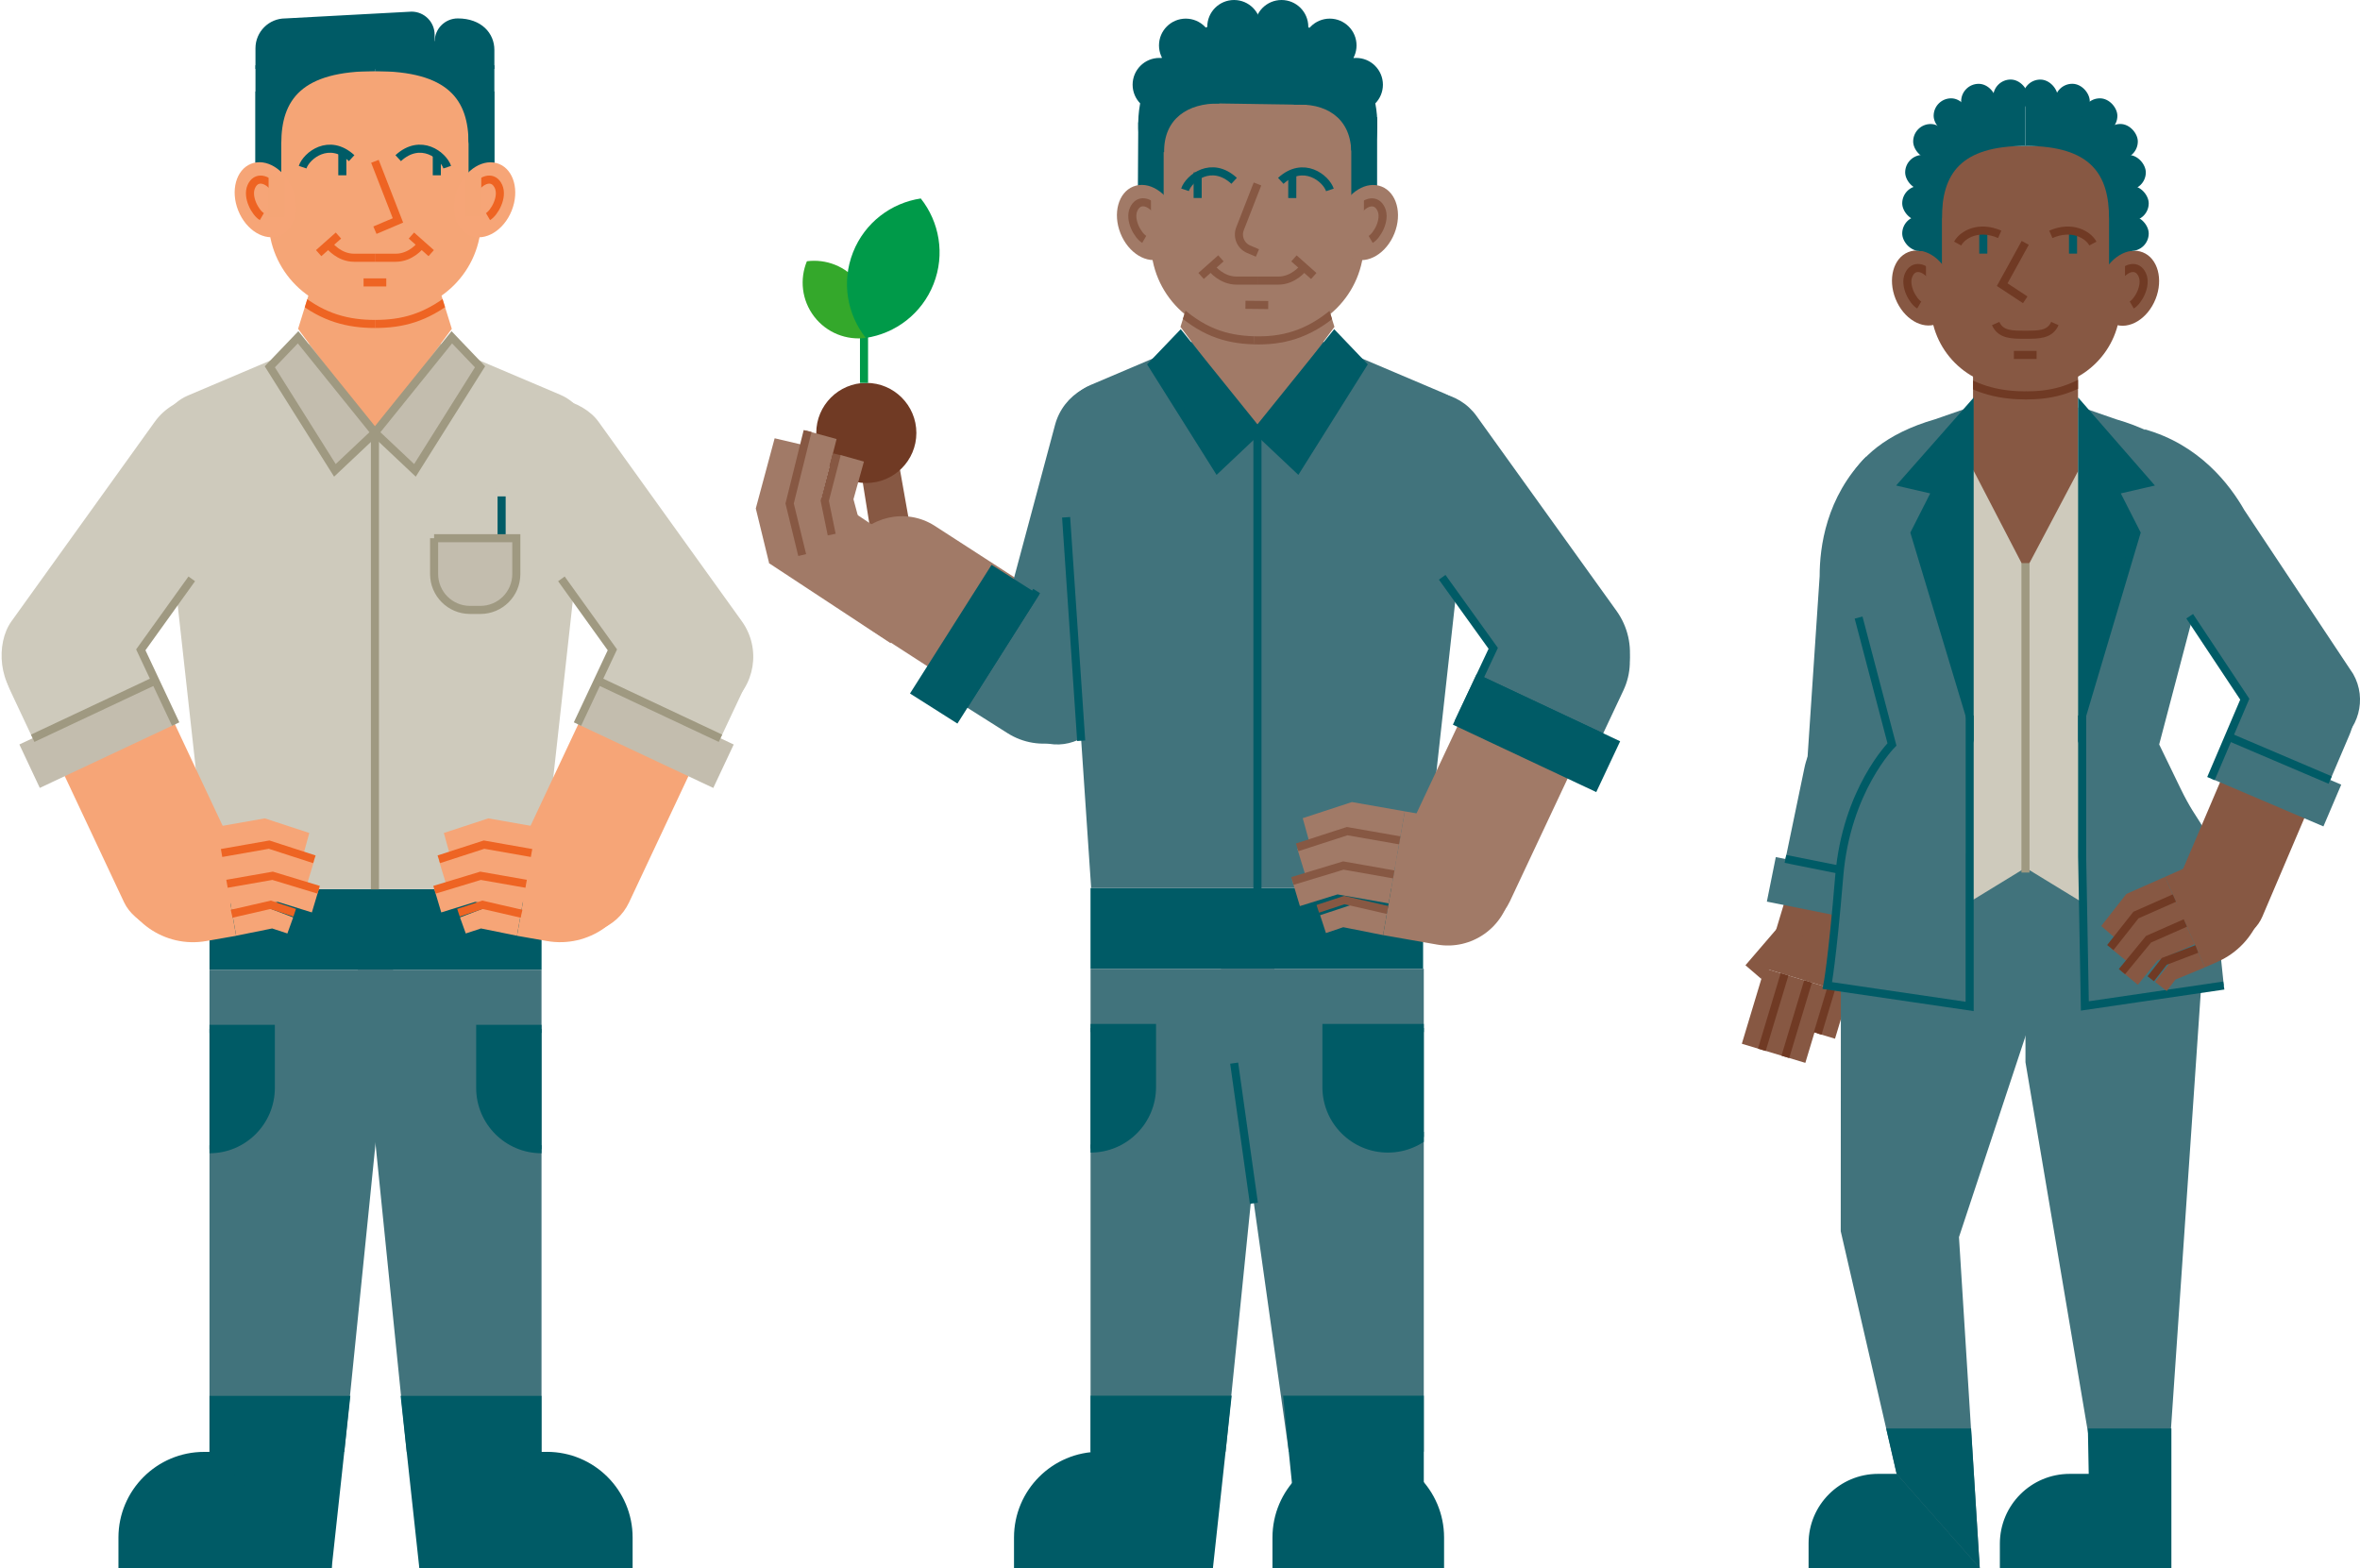 <?xml version="1.0" encoding="UTF-8"?><svg xmlns="http://www.w3.org/2000/svg" xmlns:xlink="http://www.w3.org/1999/xlink" viewBox="0 0 584.2 388.17"><defs><clipPath id="clippath-2"><polygon points="514.4 86.35 501.39 85.95 488.41 85.95 488.41 116.24 501.39 141.25 514.4 116.65 514.4 86.35" style="fill:#875843;"/></clipPath><clipPath id="clippath-3"><polygon points="269.96 239.8 269.96 359.36 303.39 359.36 315.49 239.8 269.96 239.8" style="fill:#41737c;"/></clipPath><clipPath id="clippath-4"><polygon points="296.56 66.92 311.27 66.92 325.99 66.92 330.33 80.91 311.27 106.63 292.22 80.91 296.56 66.92" style="fill:#a17a67;"/></clipPath><clipPath id="clippath-5"><polygon points="302.23 239.8 319.03 359.36 352.45 359.36 352.45 239.8 302.23 239.8" style="fill:#41737c;"/></clipPath><clipPath id="clippath-6"><polygon points="51.86 240.04 51.86 359.4 85.23 359.4 97.32 240.04 51.86 240.04" style="fill:#41737c;"/></clipPath><clipPath id="clippath-7"><polygon points="134.05 240.04 134.05 359.4 100.68 359.4 88.59 240.04 134.05 240.04" style="fill:#41737c;"/></clipPath><clipPath id="clippath-8"><polygon points="107.5 67.44 92.81 67.44 78.12 67.44 73.79 81.4 92.81 107.09 111.84 81.4 107.5 67.44" style="fill:#f5a576;"/></clipPath></defs><g id="Ebene_9"><rect x="439.69" y="221.53" width="21.57" height="22.08" transform="translate(803.06 -131.71) rotate(106.76)" style="fill:#875843;"/><rect x="426.86" y="247.1" width="19.49" height="5.47" transform="translate(801.73 -96.19) rotate(106.76)" style="fill:#875843;"/><rect x="432.1" y="248.68" width="19.49" height="5.47" transform="translate(809.99 -99.18) rotate(106.76)" style="fill:#875843;"/><rect x="437.34" y="250.25" width="19.49" height="5.47" transform="translate(818.25 -102.16) rotate(106.76)" style="fill:#875843;"/><rect x="447.79" y="248.43" width="11.94" height="4.62" transform="translate(824.69 -111.44) rotate(106.76)" style="fill:#875843;"/><line x1="436.13" y1="259.87" x2="441.75" y2="241.2" style="fill:none; stroke:#703a24; stroke-miterlimit:10; stroke-width:2px;"/><line x1="441.95" y1="261.62" x2="447.57" y2="242.95" style="fill:none; stroke:#703a24; stroke-miterlimit:10; stroke-width:2px;"/><line x1="449.95" y1="255.83" x2="453.39" y2="244.4" style="fill:none; stroke:#703a24; stroke-miterlimit:10; stroke-width:2px;"/><rect x="431.68" y="232.96" width="13.41" height="5.14" transform="translate(-25.98 414.46) rotate(-49.32)" style="fill:#875843;"/><rect x="447.01" y="164.92" width="22.68" height="69.57" rx="9.9" ry="9.9" transform="translate(868.42 485.72) rotate(-168.65)" style="fill:#875843;"/><path d="M460.1,204.16h0c7.11,0,12.93-5.82,12.93-12.93l3.79-56.58c0-7.11-9.6-10.01-16.71-10.01l1.9-11.68c-10.02,10.1-11.57,22.54-11.57,29.65l-3.25,48.62c0,7.11,5.82,12.93,12.93,12.93Z" style="fill:#41737c;"/><path d="M468.04,221.37l5.36-25.81c1.72-8.56-2.9-16.77-10.25-18.25h0c-7.36-1.48-14.79,4.32-16.5,12.88l-5.36,25.81,26.76,5.37Z" style="fill:#41737c;"/><rect x="438.2" y="215" width="30.24" height="11.24" transform="translate(854.34 526.17) rotate(-168.65)" style="fill:#41737c;"/><line x1="441.97" y1="212.61" x2="468.73" y2="217.99" style="fill:none; stroke:#005b66; stroke-miterlimit:10; stroke-width:2px;"/><path d="M496.05,387.16v-5.03c0-8.98,7.31-16.29,16.29-16.29h15.54l-2.27,21.32h-29.56Z" style="fill:#005b66;"/><path d="M526.77,366.84l-2.06,19.32h-27.66v-4.03c0-8.43,6.86-15.29,15.29-15.29h14.43M528.89,364.84h-16.55c-9.55,0-17.29,7.74-17.29,17.29v5.94c0,.05.04.09.09.09h31.28s.09-.04.09-.08l2.47-23.14c0-.05-.04-.1-.09-.1h0Z" style="fill:#005b66;"/><polygon points="547.12 211.43 537.02 359.4 517.68 359.4 501.39 262.94 501.39 211.43 547.12 211.43" style="fill:#41737c;"/><polygon points="518.46 387.16 517.86 354.6 536.51 354.6 536.51 387.16 518.46 387.16" style="fill:#005b66;"/><path d="M535.51,355.6v30.56h-16.07l-.56-30.56h16.63M537.51,353.6h-20.67l.64,34.56h20.03v-34.56h0Z" style="fill:#005b66;"/><path d="M448.71,387.16v-5.13c0-8.93,7.27-16.2,16.2-16.2h22.11l1.96,21.32h-40.26Z" style="fill:#005b66;"/><path d="M486.1,366.84l1.78,19.32h-38.17v-4.13c0-8.38,6.82-15.2,15.2-15.2h21.19M487.92,364.84h-23.02c-9.5,0-17.2,7.7-17.2,17.2v6.13h42.36l-2.14-23.32h0Z" style="fill:#005b66;"/><polygon points="455.71 211.43 455.66 304.77 469.5 364.84 490.07 388.16 484.93 306.23 506.21 241.95 506.21 211.43 455.71 211.43" style="fill:#41737c;"/><polygon points="470.42 364.37 468.17 354.6 486.98 354.6 488.89 385.32 470.42 364.37" style="fill:#005b66;"/><path d="M486.04,355.6l1.67,26.86-16.38-18.57-1.91-8.29h16.62M487.92,353.6h-21.01l2.59,11.24,20.57,23.32-2.14-34.56h0Z" style="fill:#005b66;"/><path d="M486.74,206.67v42.34s-34.4-5.05-34.4-5.05l3.37-32.13c1.3-9.11,2.53-6.71,7.39-16.74l5.24-10.81-13.42-51.01c-.6-5.38-.77-22.29,24.14-29.5l7.68-2.67v105.57Z" style="fill:#41737c;"/><polygon points="501.41 99.41 486.74 101.1 486.74 223.77 501.41 214.8 501.41 99.41" style="fill:#cecabc;"/><polygon points="501.41 99.41 516.09 101.1 516.09 223.77 501.41 214.8 501.41 99.41" style="fill:#cecabc;"/><path d="M516.09,206.67v42.34l34.4-5.05-3.37-32.13c-1.3-9.11-2.53-6.71-7.39-16.74l-5.24-10.81,13.42-51.01c.6-5.38.77-22.29-24.14-29.5l-7.68-2.67v105.57Z" style="fill:#41737c;"/><polyline points="515.42 177.1 515.42 212.01 516.09 249.01 550.48 243.96" style="fill:none; stroke:#005b66; stroke-miterlimit:10; stroke-width:2px;"/><polygon points="475.02 58.77 475.02 44.38 501.39 36.12 501.39 64.54 475.02 58.77" style="fill:#005b66;"/><polygon points="527.77 58.77 527.77 44.76 501.39 36.12 501.39 64.54 527.77 58.77" style="fill:#005b66;"/><path d="M493.65,36.12h15.5c8.68,0,15.73,7.05,15.73,15.73v23.5c0,11.31-9.18,20.49-20.49,20.49h-5.97c-11.31,0-20.49-9.18-20.49-20.49v-23.5c0-8.68,7.05-15.73,15.73-15.73Z" style="fill:#875843;"/><polygon points="514.4 86.35 501.39 85.95 488.41 85.95 488.41 116.24 501.39 141.25 514.4 116.65 514.4 86.35" style="fill:#875843;"/><g style="clip-path:url(#clippath-2);"><path d="M483.72,92.67c5.92,4.04,11.72,5.21,17.85,5.21" style="fill:none; stroke:#703a24; stroke-miterlimit:10; stroke-width:2px;"/><path d="M518.61,92.67c-5.92,4.04-11.05,5.21-17.18,5.21" style="fill:none; stroke:#703a24; stroke-miterlimit:10; stroke-width:2px;"/></g><polyline points="501.33 60.12 495.63 70.46 501.33 74.22" style="fill:none; stroke:#703a24; stroke-miterlimit:10; stroke-width:2px;"/><polygon points="480.71 65.75 475.02 65.75 475.02 44.38 480.71 41.16 480.71 65.75" style="fill:#005b66;"/><polygon points="527.77 65.75 522.08 65.75 522.08 41.16 527.77 44.38 527.77 65.75" style="fill:#005b66;"/><ellipse cx="475.94" cy="71.33" rx="7.22" ry="9.57" transform="translate(7.42 181.32) rotate(-21.74)" style="fill:#875843;"/><path d="M478.28,68.55c-1.88-2.53-4.62-3.15-5.8-.49-1.18,2.66,1.06,6.54,2.61,7.44" style="fill:none; stroke:#703a24; stroke-miterlimit:10; stroke-width:2px;"/><polygon points="480.61 72.13 476.76 72.13 476.76 64.76 480.61 65.75 480.61 72.13" style="fill:#875843;"/><ellipse cx="526.85" cy="71.33" rx="9.57" ry="7.22" transform="translate(265.49 534.31) rotate(-68.26)" style="fill:#875843;"/><path d="M524.51,68.55c1.88-2.53,4.62-3.15,5.8-.49,1.18,2.66-1.06,6.54-2.61,7.44" style="fill:none; stroke:#703a24; stroke-miterlimit:10; stroke-width:2px;"/><polygon points="526.03 72.13 522.18 72.13 522.18 66.44 526.03 64.76 526.03 72.13" style="fill:#875843;"/><path d="M480.71,54.08c0-10.92,4.47-17.96,20.68-17.96v-12.88l-20.04,5.05-3.49,12.09,2.85,13.71Z" style="fill:#005b66;"/><path d="M522.08,54.08c0-10.92-4.47-17.96-20.68-17.96v-12.16s18.36,4.06,18.36,4.06l5.17,12.35-2.85,13.71Z" style="fill:#005b66;"/><rect x="548" y="164.78" width="22.68" height="69.57" rx="9.9" ry="9.9" transform="translate(123.1 -203.4) rotate(23.09)" style="fill:#875843;"/><path d="M577.7,184.48h0c-6.17,3.53-14.11,1.37-17.64-4.81l-31.37-47.24c-3.53-6.17,3.37-13.46,9.54-16.99l-7.44-9.2c13.71,3.8,21.23,13.82,24.76,20l26.96,40.59c3.53,6.17,1.37,14.11-4.81,17.64Z" style="fill:#41737c;"/><path d="M551.71,182.39l4.73-11.09c3.42-8.03,11.88-12.19,18.78-9.25h0c6.9,2.94,9.75,11.92,6.33,19.95l-4.73,11.09-25.11-10.7Z" style="fill:#41737c;"/><rect x="548.3" y="187.87" width="30.24" height="11.24" transform="translate(121.04 -205.48) rotate(23.09)" style="fill:#41737c;"/><line x1="576.82" y1="193.09" x2="551.71" y2="182.39" style="fill:none; stroke:#005b66; stroke-miterlimit:10; stroke-width:2px;"/><path d="M559.49,211.37h3.41v24.48h-23.01v-4.88c0-10.82,8.78-19.6,19.6-19.6Z" transform="translate(1146.14 205.48) rotate(156.18)" style="fill:#875843;"/><polygon points="524.19 232.72 528.71 226.88 538.38 222.62 535.93 217.06 526.36 221.29 520.14 229.23 524.19 232.72" style="fill:#875843;"/><polygon points="526.77 238.2 531.59 232.25 540.83 228.17 538.38 222.62 528.71 226.88 522.59 234.78 526.77 238.2" style="fill:#875843;"/><polygon points="529.2 243.77 534.03 237.81 543.29 233.72 540.83 228.17 531.59 232.25 525.04 240.33 529.2 243.77" style="fill:#875843;"/><polygon points="536.35 245.32 538.51 242.49 545.82 239.46 543.75 234.77 537.92 237.34 533.47 243.06 536.35 245.32" style="fill:#875843;"/><polyline points="522.39 234.56 528.74 226.51 538.25 222.31" style="fill:none; stroke:#703a24; stroke-miterlimit:10; stroke-width:2px;"/><polyline points="525.27 240.52 531.85 232.5 540.97 228.47" style="fill:none; stroke:#703a24; stroke-miterlimit:10; stroke-width:2px;"/><polyline points="532.4 242.28 535.75 237.98 543.81 234.91" style="fill:none; stroke:#703a24; stroke-miterlimit:10; stroke-width:2px;"/><path d="M542.04,152.54c7.91,11.9,13.64,20.54,13.64,20.54l-8.38,19.65" style="fill:none; stroke:#005b66; stroke-miterlimit:10; stroke-width:2px;"/><line x1="501.39" y1="215.99" x2="501.39" y2="139.39" style="fill:none; stroke:#9f9981; stroke-miterlimit:10; stroke-width:2px;"/><line x1="490.95" y1="57.8" x2="490.95" y2="62.78" style="fill:none; stroke:#005b66; stroke-miterlimit:10; stroke-width:2px;"/><line x1="513.16" y1="57.8" x2="513.16" y2="62.78" style="fill:none; stroke:#005b66; stroke-miterlimit:10; stroke-width:2px;"/><path d="M494.01,80.09c1.25,2.81,4.06,2.77,7.33,2.77s6.07.04,7.33-2.77" style="fill:none; stroke:#703a24; stroke-miterlimit:10; stroke-width:2px;"/><path d="M460.08,152.87h0l8.26,31.41s-11.28,11.28-13.05,32.6c-1.77,21.32-2.95,27.08-2.95,27.08l35.23,5.17v-72.03" style="fill:none; stroke:#005b66; stroke-miterlimit:10; stroke-width:2px;"/><polygon points="487.57 177.1 473.96 131.94 479.28 121.45 471.23 119.59 487.57 101.06 487.57 177.1" style="fill:#005b66; stroke:#005b66; stroke-miterlimit:10; stroke-width:2px;"/><polygon points="515.42 177.1 528.85 131.94 523.52 121.45 531.58 119.59 515.42 101.06 515.42 177.1" style="fill:#005b66; stroke:#005b66; stroke-miterlimit:10; stroke-width:2px;"/><line x1="498.52" y1="87.86" x2="504.14" y2="87.86" style="fill:none; stroke:#703a24; stroke-miterlimit:10; stroke-width:2px;"/><path d="M495.01,58.01c-5.21-2.28-9.21.05-10.41,2.28" style="fill:none; stroke:#703a24; stroke-miterlimit:10; stroke-width:2px;"/><path d="M507.67,58.01c5.21-2.28,9.21.05,10.41,2.28" style="fill:none; stroke:#703a24; stroke-miterlimit:10; stroke-width:2px;"/><rect x="470.88" y="53.47" width="8.66" height="8.66" rx="4.33" ry="4.33" style="fill:#005b66;"/><rect x="470.88" y="46" width="8.66" height="8.66" rx="4.33" ry="4.33" style="fill:#005b66;"/><rect x="471.61" y="38.35" width="8.66" height="8.66" rx="4.33" ry="4.33" style="fill:#005b66;"/><rect x="473.59" y="30.7" width="8.66" height="8.66" rx="4.33" ry="4.33" style="fill:#005b66;"/><rect x="478.66" y="24.34" width="8.66" height="8.66" rx="4.33" ry="4.33" style="fill:#005b66;"/><rect x="485.47" y="20.75" width="8.66" height="8.66" rx="4.33" ry="4.33" style="fill:#005b66;"/><rect x="493.39" y="19.69" width="8.66" height="8.66" rx="4.33" ry="4.33" style="fill:#005b66;"/><rect x="523.25" y="53.47" width="8.66" height="8.66" rx="4.33" ry="4.33" transform="translate(1055.15 115.59) rotate(180)" style="fill:#005b66;"/><rect x="523.25" y="46" width="8.66" height="8.66" rx="4.33" ry="4.33" transform="translate(1055.15 100.66) rotate(-180)" style="fill:#005b66;"/><rect x="522.52" y="38.35" width="8.66" height="8.66" rx="4.33" ry="4.33" transform="translate(1053.7 85.36) rotate(180)" style="fill:#005b66;"/><rect x="520.54" y="30.7" width="8.66" height="8.66" rx="4.33" ry="4.33" transform="translate(1049.74 70.05) rotate(180)" style="fill:#005b66;"/><rect x="515.47" y="24.34" width="8.66" height="8.66" rx="4.33" ry="4.33" transform="translate(1039.61 57.34) rotate(180)" style="fill:#005b66;"/><rect x="508.66" y="20.75" width="8.66" height="8.66" rx="4.33" ry="4.33" transform="translate(1025.97 50.15) rotate(-180)" style="fill:#005b66;"/><rect x="500.74" y="19.69" width="8.66" height="8.66" rx="4.33" ry="4.33" transform="translate(1010.13 48.05) rotate(-180)" style="fill:#005b66;"/></g><g id="Isolationsmodus"><circle cx="335.7" cy="20.97" r="5.63" style="fill:#005b66; stroke:#005b66; stroke-miterlimit:10; stroke-width:2px;"/><circle cx="329.17" cy="11.24" r="5.63" style="fill:#005b66; stroke:#005b66; stroke-miterlimit:10; stroke-width:2px;"/><circle cx="317.23" cy="6.63" r="5.63" style="fill:#005b66; stroke:#005b66; stroke-miterlimit:10; stroke-width:2px;"/><circle cx="287" cy="20.97" r="5.63" style="fill:#005b66; stroke:#005b66; stroke-miterlimit:10; stroke-width:2px;"/><circle cx="293.53" cy="11.24" r="5.63" style="fill:#005b66; stroke:#005b66; stroke-miterlimit:10; stroke-width:2px;"/><circle cx="305.48" cy="6.63" r="5.63" style="fill:#005b66; stroke:#005b66; stroke-miterlimit:10; stroke-width:2px;"/><path d="M222.66,115.58l2.23,12.59c5.87,6.93,2.64,19.32-6.01,24.43l-5.42-33.86,9.2-3.16Z" style="fill:#875843;"/><circle cx="214.45" cy="107.17" r="12.39" style="fill:#703a24;"/><path d="M205.64,123.1l12.83,8.5c9.53,6.24,10.28,15.2,4.04,24.74l-2.07,2.86-30.09-19.8,15.29-16.3Z" style="fill:#a17a67;"/><polygon points="198.69 110.12 195 124.56 198.16 137.5 190.39 139.4 187.09 125.86 191.76 108.49 198.69 110.12" style="fill:#a17a67;"/><polygon points="207.09 108.68 203.4 123.14 205.93 135.61 198.16 137.5 195 124.56 199.53 106.6 207.09 108.68" style="fill:#a17a67;"/><polygon points="213.86 114.26 211.27 123.58 213.96 133.65 207.4 135.25 204.14 126.73 207.94 112.6 213.86 114.26" style="fill:#a17a67;"/><polyline points="199.92 106.69 195.47 124.63 198.58 137.4" style="fill:none; stroke:#875843; stroke-miterlimit:10; stroke-width:2px;"/><polyline points="207.14 112.45 204.16 123.96 205.88 132.33" style="fill:none; stroke:#875843; stroke-miterlimit:10; stroke-width:2px;"/><path d="M340.94,31.42c-.31,16.34-13.81,29.34-30.15,29.03-16.34-.31-29.34-13.81-29.03-30.15.31-16.34,13.81-26.04,30.15-25.73,16.34.31,29.34,10.51,29.03,26.85Z" style="fill:#005b66;"/><path d="M307.89,23.19h6.77c12.68,0,22.97,10.29,22.97,22.97v19.21c0,9.73-7.9,17.63-17.63,17.63h-17.46c-9.73,0-17.63-7.9-17.63-17.63v-19.21c0-12.68,10.29-22.97,22.97-22.97Z" transform="translate(622.52 106.32) rotate(-179.98)" style="fill:#a17a67;"/><rect x="269.96" y="219.83" width="82.33" height="19.97" transform="translate(622.24 459.63) rotate(-180)" style="fill:#005b66;"/><rect x="282.57" y="89.26" width="30.18" height="98.73" rx="12.41" ry="12.41" transform="translate(91.26 -116.75) rotate(26.08)" style="fill:#708f96;"/><path d="M352.39,219.83l12.22-110.49c.56-5.07-2.27-9.9-6.96-11.9l-46.4-19.69-41.28,17.55c-4.99,2.12-8,7.26-7.41,12.65l7.55,111.88h82.28Z" style="fill:#41737c;"/><path d="M210.48,134.79h0c4.44-7.01,13.81-9.12,20.82-4.68l31.15,20.13c7.01,4.44,9.12,13.81,4.68,20.82h0c-4.44,7.01-13.81,9.12-20.82,4.68l-31.15-20.13c-7.01-4.44-9.12-13.81-4.68-20.82Z" style="fill:#a17a67;"/><path d="M265,93.63h5.37c6.85,0,12.41,5.56,12.41,12.41v64.28c0,7.94-6.44,14.38-14.38,14.38h-3.4c-6.85,0-12.41-5.56-12.41-12.41v-66.26c0-6.85,5.56-12.41,12.41-12.41Z" transform="translate(490.23 342.88) rotate(-165)" style="fill:#41737c;"/><path d="M256.61,146.3l10.78,6.82c7.8,4.94,10.15,15.37,5.21,23.17h0c-4.94,7.8-15.37,10.15-23.17,5.21l-10.78-6.82,17.96-28.38Z" style="fill:#41737c;"/><rect x="223.38" y="153.54" width="35.71" height="11.9" transform="translate(505.11 41.15) rotate(122.38)" style="fill:#005b66; stroke:#005b66; stroke-miterlimit:10; stroke-width:2px;"/><line x1="238.64" y1="174.68" x2="256.61" y2="146.3" style="fill:none; stroke:#005b66; stroke-miterlimit:10; stroke-width:2px;"/><line x1="311.27" y1="219.89" x2="311.27" y2="106.63" style="fill:none; stroke:#005b66; stroke-miterlimit:10; stroke-width:2px;"/><path d="M252.01,387.16v-6.57c0-11.16,9.08-20.24,20.24-20.24h26.34l.64,26.81h-47.22Z" style="fill:#005b66;"/><path d="M297.61,361.36l.59,24.81h-45.2v-5.57c0-10.61,8.63-19.24,19.24-19.24h25.36M299.56,359.36h-27.31c-11.73,0-21.24,9.51-21.24,21.24v7.57h49.25l-.69-28.81h0Z" style="fill:#005b66;"/><polygon points="269.96 239.8 269.96 359.36 303.39 359.36 315.49 239.8 269.96 239.8" style="fill:#41737c;"/><g style="clip-path:url(#clippath-3);"><path d="M269.96,284.31c-8.39,0-15.21-6.82-15.21-15.21v-14.63h30.42v14.63c0,8.39-6.82,15.21-15.21,15.21Z" style="fill:#005b66;"/><path d="M284.17,255.47v13.63c0,7.84-6.38,14.21-14.21,14.21s-14.21-6.38-14.21-14.21v-13.63h28.42M286.17,253.47h-32.42v15.63c0,8.95,7.26,16.21,16.21,16.21s16.21-7.26,16.21-16.21v-15.63h0Z" style="fill:#005b66;"/></g><polygon points="270.96 361.29 270.96 346.48 303.78 346.48 299.47 386.15 270.96 361.29" style="fill:#005b66;"/><path d="M302.66,347.48l-3.98,36.66-26.72-23.3v-13.36h30.7M304.89,345.48h-34.93v16.27l30.29,26.42,4.64-42.69h0Z" style="fill:#005b66;"/><rect x="356.82" y="150.71" width="30.18" height="81.77" rx="13.15" ry="13.15" transform="translate(116.85 -140.02) rotate(25.18)" style="fill:#a17a67;"/><path d="M369.02,91.96h3.87c7.68,0,13.91,6.23,13.91,13.91v59.38c0,9.81-7.97,17.78-17.78,17.78h0c-6.85,0-12.41-5.56-12.41-12.41v-66.26c0-6.85,5.56-12.41,12.41-12.41Z" transform="translate(-10.41 242.65) rotate(-35.69)" style="fill:#41737c;"/><path d="M366.05,168.13l5.43-11.54c3.93-8.36,13.98-11.98,22.34-8.05h0c8.36,3.93,11.98,13.98,8.05,22.34l-5.43,11.54-30.4-14.29Z" style="fill:#41737c;"/><rect x="361.75" y="175.48" width="37.22" height="11.9" transform="translate(113.33 -144.58) rotate(25.18)" style="fill:#005b66; stroke:#005b66; stroke-miterlimit:10; stroke-width:2px;"/><path d="M357,142.9l12.64,17.59-8.65,18.4" style="fill:none; stroke:#005b66; stroke-miterlimit:10; stroke-width:2px;"/><line x1="396.44" y1="182.42" x2="366.05" y2="168.13" style="fill:none; stroke:#005b66; stroke-miterlimit:10; stroke-width:2px;"/><polygon points="296.56 66.92 311.27 66.92 325.99 66.92 330.33 80.91 311.27 106.63 292.22 80.91 296.56 66.92" style="fill:#a17a67;"/><g style="clip-path:url(#clippath-4);"><path d="M330.55,77.05c-6.79,5.86-13.32,7.41-20.17,7.19" style="fill:none; stroke:#875843; stroke-miterlimit:10; stroke-width:2px;"/><path d="M290.71,75.8c6.67,6.28,12.57,8.22,19.67,8.44" style="fill:none; stroke:#875843; stroke-miterlimit:10; stroke-width:2px;"/></g><path d="M311.28,45.54l-4.32,11.07c-.78,2,.17,4.25,2.14,5.09l2.17.92" style="fill:none; stroke:#875843; stroke-miterlimit:10; stroke-width:2px;"/><path d="M311.27,69.46s-1.43,0-5.17,0c-3.73,0-6.08-3.01-6.08-3.01" style="fill:none; stroke:#875843; stroke-miterlimit:10; stroke-width:2px;"/><line x1="302.23" y1="63.95" x2="297.32" y2="68.31" style="fill:none; stroke:#875843; stroke-miterlimit:10; stroke-width:2px;"/><path d="M311.27,69.46s1.43,0,5.17,0c3.73,0,6.08-3.01,6.08-3.01" style="fill:none; stroke:#875843; stroke-miterlimit:10; stroke-width:2px;"/><line x1="320.31" y1="63.96" x2="325.21" y2="68.32" style="fill:none; stroke:#875843; stroke-miterlimit:10; stroke-width:2px;"/><path d="M305.5,44.76c-5.6-5.14-11.2-.65-12.16,2.22" style="fill:none; stroke:#005b66; stroke-miterlimit:10; stroke-width:2px;"/><path d="M317.05,44.77c5.6-5.13,11.2-.64,12.16,2.24" style="fill:none; stroke:#005b66; stroke-miterlimit:10; stroke-width:2px;"/><polygon points="334.5 49.51 340.89 49.51 340.9 29.01 334.5 28.25 334.5 49.51" style="fill:#005b66;"/><polygon points="281.66 49.49 288.05 49.49 288.06 28.23 281.77 30.3 281.66 49.49" style="fill:#005b66;"/><ellipse cx="338.46" cy="55.09" rx="9.59" ry="7.24" transform="translate(161.82 349.01) rotate(-68.24)" style="fill:#a17a67;"/><path d="M336.11,52.31c1.88-2.54,4.63-3.15,5.81-.49,1.19,2.66-1.07,6.55-2.62,7.45" style="fill:none; stroke:#875843; stroke-miterlimit:10; stroke-width:2px;"/><polygon points="333.77 59.27 337.63 59.27 337.63 48.52 333.77 49.51 333.77 59.27" style="fill:#a17a67;"/><ellipse cx="284.09" cy="55.07" rx="7.24" ry="9.59" transform="translate(-.22 109) rotate(-21.71)" style="fill:#a17a67;"/><path d="M286.44,52.29c-1.88-2.54-4.62-3.15-5.81-.49-1.19,2.66,1.06,6.55,2.62,7.45" style="fill:none; stroke:#875843; stroke-miterlimit:10; stroke-width:2px;"/><rect x="284.91" y="48.5" width="3.86" height="10.75" transform="translate(573.66 107.86) rotate(-179.98)" style="fill:#a17a67;"/><line x1="319.9" y1="42.69" x2="319.89" y2="49.02" style="fill:none; stroke:#005b66; stroke-miterlimit:10; stroke-width:2px;"/><line x1="296.47" y1="42.68" x2="296.47" y2="49.01" style="fill:none; stroke:#005b66; stroke-miterlimit:10; stroke-width:2px;"/><line x1="313.94" y1="75.51" x2="308.3" y2="75.45" style="fill:none; stroke:#875843; stroke-miterlimit:10; stroke-width:2px;"/><polygon points="321.2 115.99 311.27 106.63 330.33 83 337.33 90.32 321.2 115.99" style="fill:#005b66; stroke:#005b66; stroke-miterlimit:10; stroke-width:2px;"/><polygon points="301.35 115.99 311.27 106.63 292.22 83 285.21 90.32 301.35 115.99" style="fill:#005b66; stroke:#005b66; stroke-miterlimit:10; stroke-width:2px;"/><polygon points="302.23 239.8 319.03 359.36 352.45 359.36 352.45 239.8 302.23 239.8" style="fill:#41737c;"/><g style="clip-path:url(#clippath-5);"><path d="M343.56,284.31c-8.39,0-15.21-6.82-15.21-15.21v-14.63h30.42v14.63c0,8.39-6.82,15.21-15.21,15.21Z" style="fill:#005b66;"/><path d="M357.77,255.47v13.63c0,7.84-6.38,14.21-14.21,14.21s-14.21-6.38-14.21-14.21v-13.63h28.42M359.77,253.47h-32.42v15.63c0,8.95,7.26,16.21,16.21,16.21s16.21-7.26,16.21-16.21v-15.63h0Z" style="fill:#005b66;"/></g><polygon points="321.5 373.82 318.73 346.48 351.45 346.48 351.45 386.65 321.5 373.82" style="fill:#005b66;"/><path d="M350.45,347.48v37.66l-28.02-12-2.6-25.66h30.62M352.45,345.48h-34.83l2.94,29.03,31.89,13.66v-42.69h0Z" style="fill:#005b66;"/><path d="M315.98,387.16v-6.57c0-11.16,9.08-20.24,20.24-20.24s20.24,9.08,20.24,20.24v6.57h-40.48Z" style="fill:#005b66;"/><path d="M336.23,361.36c10.61,0,19.24,8.63,19.24,19.24v5.57h-38.48v-5.57c0-10.61,8.63-19.24,19.24-19.24M336.23,359.36c-11.73,0-21.24,9.51-21.24,21.24v7.57h42.48v-7.57c0-11.73-9.51-21.24-21.24-21.24h0Z" style="fill:#005b66;"/><line x1="305.51" y1="263.17" x2="310.39" y2="297.86" style="fill:none; stroke:#005b66; stroke-miterlimit:10; stroke-width:2px;"/><polygon points="287.68 25.4 334.13 26.11 330.14 13.6 311.49 10.17 304.4 17.89 290.56 22.46 285.9 33.12 287.68 25.4" style="fill:#005b66;"/><path d="M288.17,37.68c-.11-8.27,5.85-12.18,13.66-12.06l-1.25-4.04h-10.64s-1.31,6.72-1.31,6.72l-2.73,4.82,1.28,4.44.99.12Z" style="fill:#005b66;"/><path d="M334.49,37.28c-.3-8.27-6.44-11.88-14.23-11.37l1.05-4.1,10.63-.51,1.63,6.64,2.97,4.68-1.06,4.5-.98.17Z" style="fill:#005b66;"/><path d="M360.54,203.14h13.53v31.1h-29.23v-15.4c0-8.66,7.03-15.7,15.7-15.7Z" transform="translate(675.67 496.25) rotate(-170.04)" style="fill:#a17a67;"/><polygon points="324.29 209.08 333.19 206.11 346.42 208.44 347.75 200.84 334.66 198.54 322.48 202.53 324.29 209.08" style="fill:#a17a67;"/><polygon points="323.15 216.69 332.44 213.81 345.09 216.03 346.42 208.44 333.19 206.11 321.15 210.13 323.15 216.69" style="fill:#a17a67;"/><polygon points="321.78 224.29 331.09 221.4 343.75 223.62 345.09 216.03 332.44 213.81 319.81 217.72 321.78 224.29" style="fill:#a17a67;"/><polygon points="328.23 230.97 332.51 229.52 342.37 231.48 343.5 225.06 335.53 223.66 326.79 226.55 328.23 230.97" style="fill:#a17a67;"/><polyline points="321.1 209.75 333.48 205.74 346.49 208.02" style="fill:none; stroke:#875843; stroke-miterlimit:10; stroke-width:2px;"/><polyline points="319.92 218.08 332.54 214.25 345.01 216.45" style="fill:none; stroke:#875843; stroke-miterlimit:10; stroke-width:2px;"/><polyline points="326.21 224.97 332.78 222.8 343.47 225.25" style="fill:none; stroke:#875843; stroke-miterlimit:10; stroke-width:2px;"/><polygon points="63.24 40.25 63.24 16.15 92.81 17.6 92.81 46.03 63.24 40.25" style="fill:#005b66;"/><polygon points="122.38 40.25 122.38 16.15 92.81 17.6 92.81 46.03 122.38 40.25" style="fill:#005b66;"/><rect x="51.86" y="220.1" width="82.2" height="19.94" style="fill:#005b66;"/><rect x="91.34" y="89.74" width="30.14" height="98.57" rx="12.41" ry="12.41" transform="translate(263.1 217.11) rotate(153.92)" style="fill:#708f96;"/><path d="M51.76,220.1l-12.2-110.31c-.56-5.06,2.27-9.89,6.95-11.88l46.32-19.66,45.82,19.45c4.98,2.11,7.99,7.25,7.39,12.63l-12.14,109.77H51.76Z" style="fill:#cecabc;"/><rect x="138.79" y="151.09" width="30.14" height="81.64" rx="13.15" ry="13.15" transform="translate(96.27 -47.22) rotate(25.18)" style="fill:#f6a577;"/><rect x="138.59" y="92.44" width="30.14" height="90.93" rx="15.07" ry="15.07" transform="translate(-51.59 115.53) rotate(-35.69)" style="fill:#cecabc;"/><path d="M148,168.48l5.42-11.53c3.92-8.35,13.96-11.96,22.31-8.04h0c8.35,3.92,11.96,13.96,8.04,22.31l-5.42,11.53-30.35-14.27Z" style="fill:#cecabc;"/><rect x="143.71" y="175.83" width="37.16" height="11.88" transform="translate(92.75 -51.78) rotate(25.18)" style="fill:#c3bdae;"/><path d="M138.97,143.29l12.62,17.57-8.64,18.37" style="fill:none; stroke:#9f9981; stroke-miterlimit:10; stroke-width:2px;"/><line x1="178.35" y1="182.75" x2="148" y2="168.48" style="fill:none; stroke:#9f9981; stroke-miterlimit:10; stroke-width:2px;"/><path d="M149.07,206.74h7.52v27.4h-26.43v-8.48c0-10.44,8.48-18.92,18.92-18.92Z" transform="translate(246.45 462.35) rotate(-170.04)" style="fill:#f6a577;"/><polygon points="111.51 212.11 119.55 209.42 131.52 211.52 132.72 204.66 120.88 202.58 109.87 206.19 111.51 212.11" style="fill:#f6a577;"/><polygon points="110.47 218.99 118.87 216.38 130.31 218.39 131.52 211.52 119.55 209.42 108.66 213.05 110.47 218.99" style="fill:#f6a577;"/><polygon points="109.23 225.86 117.65 223.25 129.1 225.26 130.31 218.39 118.87 216.38 107.46 219.92 109.23 225.86" style="fill:#f6a577;"/><polygon points="115.3 231.07 119.06 229.83 127.97 231.63 129.1 225.29 121.89 224.03 113.87 227.1 115.3 231.07" style="fill:#f6a577;"/><polyline points="108.62 212.71 119.82 209.08 131.58 211.15" style="fill:none; stroke:#ee6423; stroke-miterlimit:10; stroke-width:2px;"/><polyline points="107.55 220.25 118.96 216.79 130.24 218.77" style="fill:none; stroke:#ee6423; stroke-miterlimit:10; stroke-width:2px;"/><polyline points="113.49 225.94 119.44 223.97 129.1 226.19" style="fill:none; stroke:#ee6423; stroke-miterlimit:10; stroke-width:2px;"/><rect x="17.51" y="151.09" width="30.14" height="81.64" rx="13.15" ry="13.15" transform="translate(143.72 351.73) rotate(154.82)" style="fill:#f6a577;"/><rect x="17.71" y="92.44" width="30.14" height="90.93" rx="15.07" ry="15.07" transform="translate(-21.03 269.04) rotate(-144.31)" style="fill:#cecabc;"/><path d="M38.44,168.48l-5.42-11.53c-3.92-8.35-13.96-11.96-22.31-8.04h0c-8.35,3.92-11.96,13.96-8.04,22.31l5.42,11.53,30.35-14.27Z" style="fill:#cecabc;"/><rect x="5.57" y="175.83" width="37.16" height="11.88" transform="translate(123.33 335.98) rotate(154.82)" style="fill:#c3bdae;"/><path d="M47.47,143.29l-12.62,17.57,8.64,18.37" style="fill:none; stroke:#9f9981; stroke-miterlimit:10; stroke-width:2px;"/><line x1="8.09" y1="182.75" x2="38.44" y2="168.48" style="fill:none; stroke:#9f9981; stroke-miterlimit:10; stroke-width:2px;"/><path d="M29.85,206.74h26.43v27.4h-7.52c-10.44,0-18.92-8.48-18.92-18.92v-8.48h0Z" transform="translate(-37.48 10.77) rotate(-9.96)" style="fill:#f6a577;"/><polygon points="74.93 212.11 66.88 209.42 54.92 211.52 53.71 204.66 65.55 202.58 76.57 206.19 74.93 212.11" style="fill:#f6a577;"/><polygon points="75.97 218.99 67.56 216.38 56.13 218.39 54.92 211.52 66.88 209.42 77.77 213.05 75.97 218.99" style="fill:#f6a577;"/><polygon points="77.2 225.86 68.78 223.25 57.33 225.26 56.13 218.39 67.56 216.38 78.98 219.92 77.2 225.86" style="fill:#f6a577;"/><polygon points="71.14 231.07 67.37 229.83 58.46 231.63 57.34 225.29 64.54 224.03 72.57 227.1 71.14 231.07" style="fill:#f6a577;"/><polyline points="77.82 212.71 66.62 209.08 54.85 211.15" style="fill:none; stroke:#ee6423; stroke-miterlimit:10; stroke-width:2px;"/><polyline points="78.88 220.25 67.48 216.79 56.19 218.77" style="fill:none; stroke:#ee6423; stroke-miterlimit:10; stroke-width:2px;"/><polyline points="72.95 225.94 67 223.97 57.34 226.19" style="fill:none; stroke:#ee6423; stroke-miterlimit:10; stroke-width:2px;"/><line x1="92.81" y1="220.16" x2="92.81" y2="107.09" style="fill:none; stroke:#9f9981; stroke-miterlimit:10; stroke-width:2px;"/><path d="M84.12,17.6h17.37c9.73,0,17.63,7.9,17.63,17.63v19.12c0,12.68-10.29,22.97-22.97,22.97h-6.69c-12.68,0-22.97-10.29-22.97-22.97v-19.12c0-9.73,7.9-17.63,17.63-17.63Z" style="fill:#f5a576;"/><path d="M30.32,387.16v-6.55c0-11.14,9.06-20.21,20.21-20.21h29.92l.64,26.76H30.32Z" style="fill:#005b66;"/><path d="M79.46,361.4l.59,24.76H31.32v-5.56c0-10.59,8.62-19.21,19.21-19.21h28.94M81.42,359.4h-30.89c-11.71,0-21.21,9.5-21.21,21.21v7.56h52.79l-.69-28.76h0Z" style="fill:#005b66;"/><polygon points="51.86 240.04 51.86 359.4 85.23 359.4 97.32 240.04 51.86 240.04" style="fill:#41737c;"/><g style="clip-path:url(#clippath-6);"><path d="M51.86,284.47c-8.37,0-15.19-6.81-15.19-15.18v-14.6h30.37v14.6c0,8.37-6.81,15.18-15.18,15.18Z" style="fill:#005b66;"/><path d="M66.05,255.69v13.6c0,7.82-6.36,14.19-14.18,14.19s-14.18-6.36-14.18-14.19v-13.6h28.37M68.05,253.69h-32.37v15.6c0,8.94,7.25,16.19,16.18,16.19s16.18-7.25,16.18-16.19v-15.6h0Z" style="fill:#005b66;"/></g><polygon points="52.86 358.97 52.86 346.54 85.62 346.54 81.33 386.05 52.86 358.97" style="fill:#005b66;"/><path d="M84.51,347.54l-3.95,36.39-26.69-25.39v-11h30.65M86.74,345.54h-34.88v13.86l30.24,28.76,4.63-42.62h0Z" style="fill:#005b66;"/><path d="M104.83,387.16l.64-26.76h29.92c11.14,0,20.21,9.07,20.21,20.21v6.55h-50.77Z" style="fill:#005b66;"/><path d="M135.39,361.4c10.59,0,19.21,8.62,19.21,19.21v5.56h-48.74l.59-24.76h28.94M135.39,359.4h-30.89l-.69,28.76h52.79v-7.56c0-11.71-9.49-21.21-21.21-21.21h0Z" style="fill:#005b66;"/><polygon points="134.05 240.04 134.05 359.4 100.68 359.4 88.59 240.04 134.05 240.04" style="fill:#41737c;"/><g style="clip-path:url(#clippath-7);"><path d="M134.05,284.47c-8.37,0-15.18-6.81-15.18-15.18v-14.6h30.37v14.6c0,8.37-6.81,15.18-15.18,15.18Z" style="fill:#005b66;"/><path d="M148.24,255.69v13.6c0,7.82-6.36,14.19-14.18,14.19s-14.18-6.36-14.18-14.19v-13.6h28.37M150.24,253.69h-32.37v15.6c0,8.94,7.25,16.19,16.18,16.19s16.18-7.25,16.18-16.19v-15.6h0Z" style="fill:#005b66;"/></g><polygon points="100.29 346.54 133.05 346.54 133.05 358.97 104.59 386.05 100.29 346.54" style="fill:#005b66;"/><path d="M132.05,347.54v11l-26.69,25.39-3.95-36.39h30.65M134.05,345.54h-34.88l4.63,42.62,30.24-28.76v-13.86h0Z" style="fill:#005b66;"/><line x1="124.17" y1="122.88" x2="124.17" y2="133.23" style="fill:none; stroke:#005b66; stroke-miterlimit:10; stroke-width:2px;"/><path d="M107.46,133.23h20.35v8.87c0,4.9-3.98,8.88-8.88,8.88h-2.59c-4.9,0-8.88-3.98-8.88-8.88v-8.87h0Z" style="fill:#c3bdae; stroke:#9f9981; stroke-miterlimit:10; stroke-width:2px;"/><polygon points="107.5 67.44 92.81 67.44 78.12 67.44 73.79 81.4 92.81 107.09 111.84 81.4 107.5 67.44" style="fill:#f5a576;"/><g style="clip-path:url(#clippath-8);"><path d="M73.79,73.59c6.3,5.12,12.49,6.6,19.02,6.6" style="fill:none; stroke:#ee6423; stroke-miterlimit:10; stroke-width:2px;"/><path d="M111.84,73.59c-6.55,5.12-12.24,6.6-19.02,6.6" style="fill:none; stroke:#ee6423; stroke-miterlimit:10; stroke-width:2px;"/></g><polyline points="92.81 39.93 98.51 54.56 92.81 56.98" style="fill:none; stroke:#ee6423; stroke-miterlimit:10; stroke-width:2px;"/><path d="M92.81,63.8h5.16c3.73,0,6.07-3,6.07-3" style="fill:none; stroke:#ee6423; stroke-miterlimit:10; stroke-width:2px;"/><line x1="101.84" y1="58.31" x2="106.74" y2="62.66" style="fill:none; stroke:#ee6423; stroke-miterlimit:10; stroke-width:2px;"/><path d="M92.81,63.8s-1.43,0-5.16,0c-3.73,0-6.07-3-6.07-3" style="fill:none; stroke:#ee6423; stroke-miterlimit:10; stroke-width:2px;"/><line x1="83.78" y1="58.31" x2="78.88" y2="62.66" style="fill:none; stroke:#ee6423; stroke-miterlimit:10; stroke-width:2px;"/><path d="M98.57,39.15c5.59-5.13,11.18-.64,12.14,2.23" style="fill:none; stroke:#005b66; stroke-miterlimit:10; stroke-width:2px;"/><path d="M87.05,39.15c-5.59-5.13-11.18-.64-12.14,2.23" style="fill:none; stroke:#005b66; stroke-miterlimit:10; stroke-width:2px;"/><rect x="63.24" y="22.65" width="6.38" height="21.22" style="fill:#005b66;"/><rect x="115.99" y="22.65" width="6.38" height="21.22" style="fill:#005b66;"/><ellipse cx="65.67" cy="49.45" rx="7.22" ry="9.57" transform="translate(-13.64 27.83) rotate(-21.74)" style="fill:#f6a577;"/><path d="M68.01,46.67c-1.88-2.53-4.62-3.15-5.8-.49-1.18,2.66,1.06,6.54,2.61,7.44" style="fill:none; stroke:#ee6423; stroke-miterlimit:10; stroke-width:2px;"/><polygon points="70.35 53.62 66.49 53.62 66.49 42.88 70.35 43.88 70.35 53.62" style="fill:#f5a576;"/><ellipse cx="119.95" cy="49.45" rx="9.57" ry="7.22" transform="translate(29.6 142.56) rotate(-68.26)" style="fill:#f6a577;"/><path d="M117.61,46.67c1.88-2.53,4.62-3.15,5.8-.49s-1.06,6.54-2.61,7.44" style="fill:none; stroke:#ee6423; stroke-miterlimit:10; stroke-width:2px;"/><rect x="115.28" y="42.88" width="3.85" height="10.73" style="fill:#f5a576;"/><path d="M69.63,35.57c0-10.92,5.01-17.96,23.18-17.96v-7.45l-22.47,1.68-3.91,10.02,3.19,13.71Z" style="fill:#005b66;"/><path d="M115.99,35.57c0-10.92-5.01-17.96-23.18-17.96v-7.45h22.47s3.91,11.7,3.91,11.7l-3.19,13.71Z" style="fill:#005b66;"/><path d="M107.59,17.06h-44.35v-5.11c0-4.08,3.31-7.39,7.39-7.39l31.24-1.68c3.16,0,5.72,2.56,5.72,5.72v8.46Z" style="fill:#005b66;"/><path d="M122.38,17.06h-14.78v-6.78c0-3.16,2.56-5.72,5.72-5.72h0c5.87,0,9.06,3.69,9.06,7.78v4.72Z" style="fill:#005b66;"/><line x1="84.74" y1="37.74" x2="84.74" y2="43.39" style="fill:none; stroke:#005b66; stroke-miterlimit:10; stroke-width:2px;"/><line x1="108.13" y1="37.74" x2="108.13" y2="43.39" style="fill:none; stroke:#005b66; stroke-miterlimit:10; stroke-width:2px;"/><line x1="90" y1="69.91" x2="95.62" y2="69.91" style="fill:none; stroke:#ee6423; stroke-miterlimit:10; stroke-width:2px;"/><polygon points="82.9 116.43 92.81 107.09 73.79 83.49 66.79 90.8 82.9 116.43" style="fill:#c3bdae; stroke:#9f9981; stroke-miterlimit:10; stroke-width:2px;"/><polygon points="102.72 116.43 92.81 107.09 111.84 83.49 118.83 90.8 102.72 116.43" style="fill:#c3bdae; stroke:#9f9981; stroke-miterlimit:10; stroke-width:2px;"/><line x1="213.88" y1="94.79" x2="213.88" y2="76.38" style="fill:#fff; stroke:#009a49; stroke-miterlimit:10; stroke-width:2px;"/><line x1="267.64" y1="183.36" x2="263.91" y2="128.05" style="fill:none; stroke:#005b66; stroke-miterlimit:10; stroke-width:2px;"/><path d="M212.51,69.95c-3.12-4.06-8.04-5.9-12.77-5.28-1.82,4.41-1.31,9.64,1.81,13.7,3.12,4.06,8.04,5.9,12.77,5.28,1.82-4.41,1.31-9.64-1.81-13.7Z" style="fill:#34a82b;"/><path d="M231.09,70.32c2.91-7.38,1.43-15.4-3.16-21.19-7.32,1.1-13.86,5.96-16.77,13.33-2.91,7.38-1.43,15.4,3.16,21.19,7.32-1.1,13.86-5.96,16.77-13.33Z" style="fill:#009a49;"/></g></svg>